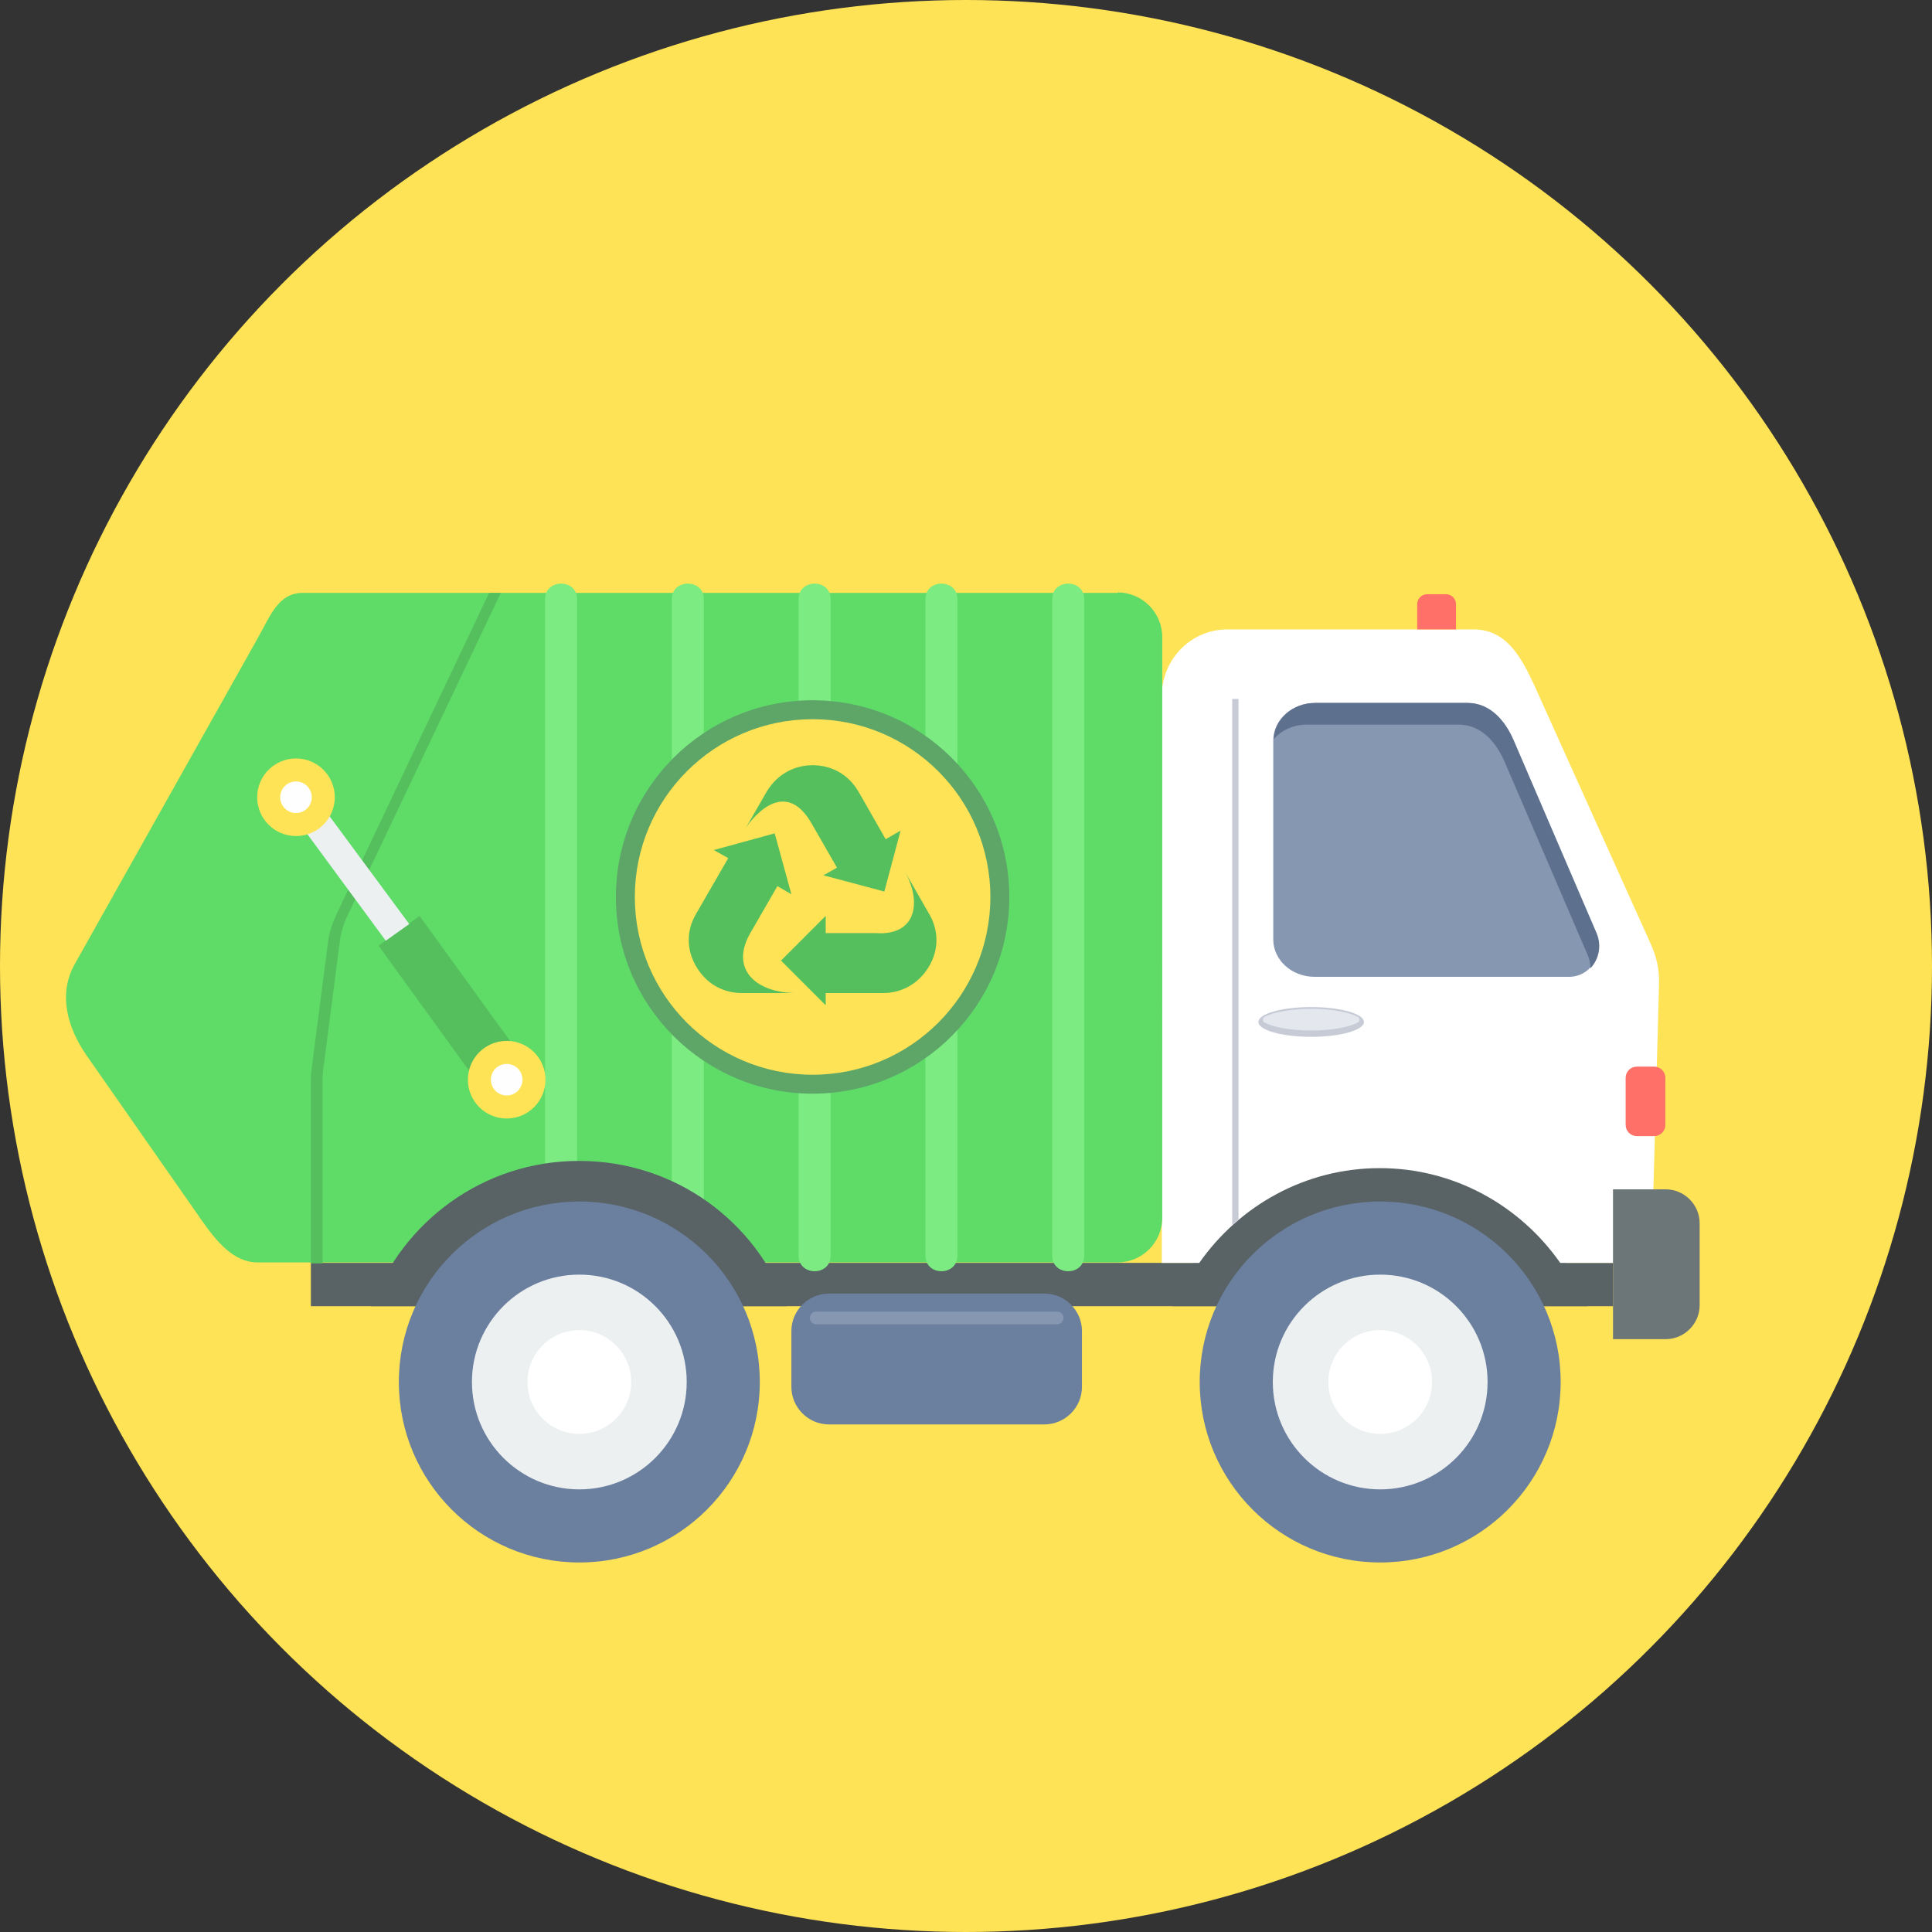 <svg xmlns="http://www.w3.org/2000/svg" xmlns:xlink="http://www.w3.org/1999/xlink" height="800px" width="800px" id="Layer_1" viewBox="0 0 511.88 511.88" xml:space="preserve"><rect x="0" y="0" width="511.88" height="511.88" fill="#333333" stroke="none"/><circle style="fill:#FFE356;" cx="255.94" cy="255.94" r="255.94"></circle><g>	<polygon style="fill:#596366;" points="82.365,334.599 427.364,334.599 427.364,346.075 82.365,346.075  "></polygon>	<path style="fill:#596366;" d="M365.68,307.583c25.343,0,46.861,16.019,54.99,38.493H310.571  c8.248-22.474,29.766-38.493,54.989-38.493H365.68z"></path></g><path style="fill:#FFFFFF;" d="M325.275,166.762h65.151c9.563,0,13.389,8.846,17.334,17.573l29.647,65.868 c1.554,3.467,2.271,6.814,2.152,10.639l-2.032,73.758h-24.148c-10.639-15.182-28.092-25.104-47.817-25.104 s-37.178,9.922-47.817,25.104h-9.922V184.334c0-9.683,7.77-17.573,17.334-17.573H325.275z"></path><circle style="fill:#6B7F9E;" cx="365.68" cy="366.158" r="47.817"></circle><circle style="fill:#ECF0F1;" cx="365.68" cy="366.158" r="28.451"></circle><circle style="fill:#FFFFFF;" cx="365.68" cy="366.158" r="13.747"></circle><path style="fill:#5FDC68;" d="M296.106,157.079H80.213c-6.455,0-8.607,6.097-11.835,11.835l-48.654,86.668 c-4.304,7.77-1.913,16.616,3.108,23.908l30.722,43.992c3.706,5.26,8.248,10.998,14.704,10.998h227.848 c6.455,0,11.835-5.26,11.835-11.835V168.794c0-6.455-5.26-11.835-11.835-11.835V157.079z"></path><path style="fill:#7BEB82;" d="M152.895,158.752v173.934c0,5.499-8.488,5.499-8.488,0V158.752 C144.407,153.253,152.895,153.253,152.895,158.752z M287.26,158.752v173.934c0,5.499-8.487,5.499-8.487,0V158.752 C278.773,153.253,287.26,153.253,287.26,158.752z M253.669,158.752v173.934c0,5.499-8.488,5.499-8.488,0V158.752 C245.181,153.253,253.669,153.253,253.669,158.752z M220.078,158.752v173.934c0,5.499-8.488,5.499-8.488,0V158.752 C211.59,153.253,220.078,153.253,220.078,158.752z M186.486,158.752v173.934c0,5.499-8.488,5.499-8.488,0V158.752 C177.999,153.253,186.486,153.253,186.486,158.752z"></path><g>	<path style="fill:#56BF5D;" d="M132.692,157.079h-3.108l-40.525,85.353c-1.076,2.391-1.793,4.543-2.152,7.173l-4.304,33.233  c-0.12,1.076-0.239,2.032-0.239,3.108v48.773h3.108v-48.773c0-1.076,0.12-2.032,0.239-3.108l4.304-33.233  c0.359-2.63,0.956-4.782,2.152-7.173L132.692,157.079z"></path>	<polygon style="fill:#56BF5D;" points="111.174,242.671 139.984,282.479 129.106,290.368 100.296,250.561  "></polygon></g><polygon style="fill:#ECF0F1;" points="80.332,206.808 108.425,244.823 102.209,249.246 74.236,211.231 "></polygon><circle style="fill:#FFE356;" cx="78.42" cy="211.231" r="10.281"></circle><circle style="fill:#FEFEFE;" cx="78.42" cy="211.231" r="4.184"></circle><path style="fill:#6B7F9E;" d="M219.599,342.728h57.141c5.499,0,9.922,4.543,9.922,9.922v14.823c0,5.499-4.543,9.922-9.922,9.922 h-57.141c-5.499,0-9.922-4.543-9.922-9.922V352.65C209.677,347.151,214.22,342.728,219.599,342.728z"></path><circle style="fill:#FFE356;" cx="134.246" cy="286.065" r="10.281"></circle><circle style="fill:#FEFEFE;" cx="134.246" cy="286.065" r="4.184"></circle><path style="fill:#8597B1;" d="M348.346,186.247h40.405c6.097,0,10.042,4.901,12.193,9.922l21.996,51.164 c2.152,5.021-1.195,11.476-7.292,11.476h-67.302c-6.097,0-10.998-4.423-10.998-9.922v-52.718 C337.349,190.67,342.369,186.247,348.346,186.247z"></path><path style="fill:#6C7678;" d="M427.364,315.114h13.986c4.901,0,8.966,4.064,8.966,8.966v21.757c0,4.901-4.064,8.966-8.966,8.966 h-13.986V315.114z"></path><path style="fill:#596366;" d="M153.492,307.583c25.343,0,46.861,16.019,54.989,38.493H98.383 c8.248-22.474,29.766-38.493,54.989-38.493H153.492z"></path><circle style="fill:#6B7F9E;" cx="153.492" cy="366.158" r="47.817"></circle><circle style="fill:#ECF0F1;" cx="153.492" cy="366.158" r="28.451"></circle><circle style="fill:#FFFFFF;" cx="153.492" cy="366.158" r="13.747"></circle><circle style="fill:#5DA668;" cx="215.296" cy="237.65" r="52.12"></circle><circle style="fill:#FFE356;" cx="215.296" cy="237.65" r="47.1"></circle><g>	<path style="fill:#56BF5D;" d="M189.116,225.218l16.138-4.423l4.423,16.138l-3.706-2.152l-7.173,12.432h11.117h-11.117  c-5.499,9.563,1.435,15.899,12.313,15.899h-14.465c-5.14,0-9.563-2.51-12.193-7.053c-2.63-4.423-2.63-9.563,0-13.986l8.488-14.704  L189.116,225.218z"></path>	<path style="fill:#56BF5D;" d="M218.763,266.34l-11.835-11.835l11.835-11.835v4.543h13.15l0,0  c10.998,0.837,12.432-8.368,7.651-16.616l6.575,11.476c2.63,4.423,2.63,9.563,0,13.986c-2.63,4.423-7.053,7.053-12.193,7.053  h-15.182V266.34z"></path>	<path style="fill:#56BF5D;" d="M227.489,209.797l7.173,12.552l3.945-2.271l-4.304,16.138l-16.138-4.304l3.586-2.032l-6.455-11.237  c-7.77-14.226-17.334,0.12-17.692,0.717l5.499-9.563c2.63-4.423,7.053-7.053,12.193-7.053S224.859,205.254,227.489,209.797z"></path></g><ellipse style="fill:#C6CBD6;" cx="347.39" cy="270.763" rx="13.986" ry="3.945"></ellipse><path style="fill:#E4E7ED;" d="M347.39,267.297c5.26,0,9.802,0.837,12.193,2.032c0.359,0.12,0.598,0.478,0.598,0.837 c0,0.359-0.239,0.717-0.598,0.837c-2.391,1.195-6.933,2.032-12.193,2.032s-9.802-0.837-12.193-2.032 c-0.359-0.12-0.598-0.478-0.598-0.837c0-0.359,0.239-0.717,0.598-0.837C337.588,268.134,342.13,267.297,347.39,267.297z"></path><g>	<path style="fill:#FF7069;" d="M377.993,157.437h5.14c1.435,0,2.63,1.195,2.63,2.63v6.694h-10.281v-6.694  c0-1.435,1.195-2.63,2.63-2.63H377.993z"></path>	<path style="fill:#FF7069;" d="M433.7,282.598h4.543c1.674,0,2.989,1.315,2.989,2.989v12.432c0,1.674-1.315,2.989-2.989,2.989  H433.7c-1.674,0-2.989-1.315-2.989-2.989v-12.432C430.711,283.913,432.026,282.598,433.7,282.598z"></path></g><path style="fill:#C6CBD6;" d="M326.47,185.171h1.674v137.952c-0.598,0.478-1.076,0.956-1.674,1.435V185.052V185.171z"></path><path style="fill:#8597B1;" d="M216.252,347.51h63.836c0.956,0,1.674,0.717,1.674,1.674l0,0c0,0.956-0.717,1.674-1.674,1.674 h-63.836c-0.956,0-1.674-0.717-1.674-1.674l0,0C214.579,348.227,215.296,347.51,216.252,347.51z"></path><path style="fill:#5D718F;" d="M346.075,191.985h40.405c6.097,0,10.042,4.901,12.193,9.922l21.996,51.164 c0.478,1.076,0.717,2.271,0.717,3.467c2.271-2.391,2.989-5.977,1.674-9.205l-21.996-51.164c-2.152-5.021-6.097-9.922-12.193-9.922 h-40.405c-5.977,0-10.759,4.304-10.998,9.563c2.032-2.271,5.14-3.825,8.727-3.825H346.075z"></path></svg>
